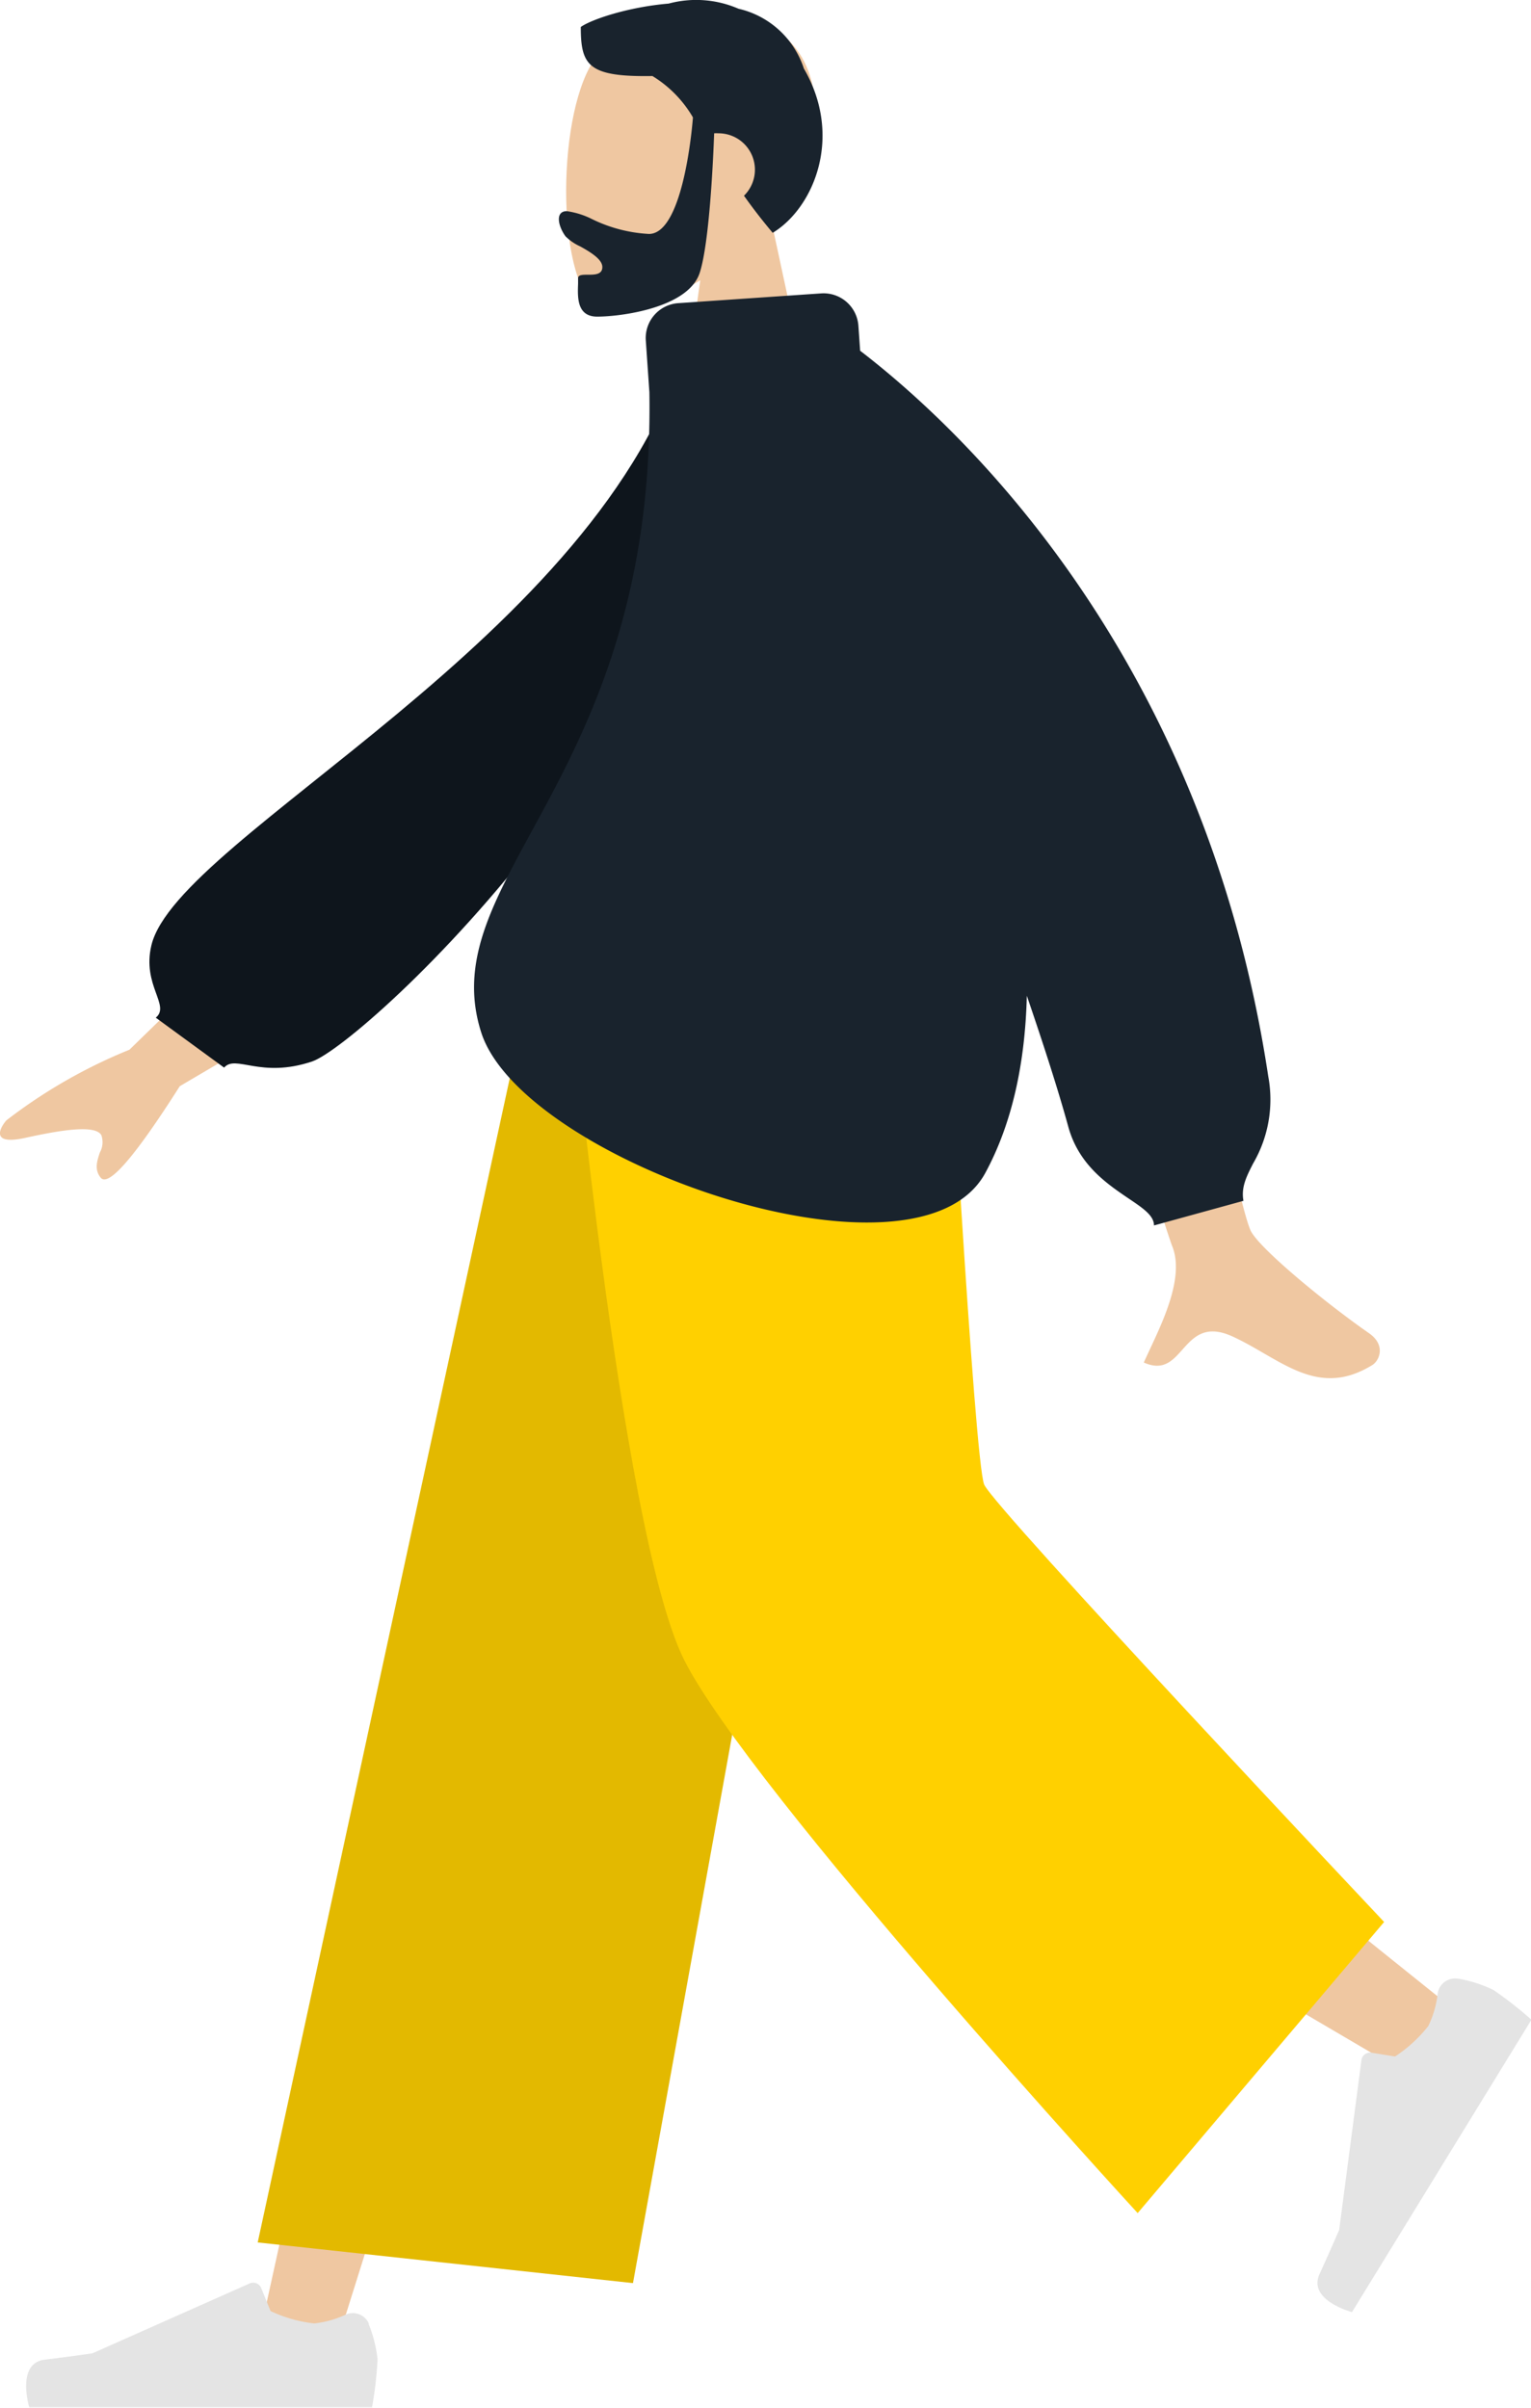 <svg id="Layer_1" data-name="Layer 1" xmlns="http://www.w3.org/2000/svg" width="175.43" height="275.83" viewBox="0 0 175.43 275.83"><defs><style>.cls-1{fill:#efc7a1;}.cls-1,.cls-2,.cls-3,.cls-4,.cls-5,.cls-6{fill-rule:evenodd;}.cls-2{fill:#19232d;}.cls-3{fill:#e4e4e4;}.cls-4{fill:#e3b900;}.cls-5{fill:#ffd000;}.cls-6{fill:#0e151c;}</style></defs><path class="cls-1" d="M80.24,32.11c-4.51,2.71-8.94,4-11,3.49C64,34.26,63.52,15.22,67.56,7.72S92.35-3.06,93.39,11.81c.37,5.16-1.81,9.77-5,13.53l5.76,26.75H77.41Z"/><path class="cls-2" d="M79.4,13.45a13.5,13.5,0,0,0-4.64-4.74c-7.35.12-8.21-1.2-8.21-5.62C67.74,2.24,71.93.81,76.62.41a12.17,12.17,0,0,1,8,.59,10.3,10.3,0,0,1,7.49,6.85c4.56,7.85,1.1,16-3.57,18.82-1.24-1.47-2.33-2.89-3.29-4.25a4.17,4.17,0,0,0-2.92-7.15,4.07,4.07,0,0,0-.5,0c-.1,2.88-.54,12.61-1.66,16-1.32,4-9,5-11.74,5-2.33,0-2.25-2.2-2.19-3.77,0-.23,0-.44,0-.63,0-.4.53-.4,1.12-.4.77,0,1.66,0,1.66-.88s-1.34-1.7-2.53-2.36a5.67,5.67,0,0,1-1.7-1.17c-.88-1.22-1.17-2.87.15-2.87a9.25,9.25,0,0,1,2.9.91,16.81,16.81,0,0,0,6.52,1.7C78.42,26.79,79.39,13.62,79.4,13.45Z"/><path class="cls-1" d="M95.52,109.76,61.33,196.08l-22.94,73h-9L64.4,109.76Z"/><path class="cls-1" d="M102.41,109.76c.36,30.34,5.67,71.17,6.52,73.06s58.57,48.09,58.57,48.09l-6.23,6.66S93.16,198,90,192.68s-13.41-53.9-21.65-82.92Z"/><path class="cls-3" d="M39.57,265.17a2,2,0,0,1,2.69,1,.3.3,0,0,1,0,.1,14.9,14.9,0,0,1,1,4,42.13,42.13,0,0,1-.63,5.49H3.35s-1.53-5.05,1.77-5.45,5.48-.73,5.48-.73l18-8a1,1,0,0,1,1.32.5v0L31,264.74a15.86,15.86,0,0,0,5,1.42A11.51,11.51,0,0,0,39.57,265.17Z"/><path class="cls-4" d="M72.53,261.54l-43-4.66L61.39,109.76H100Z"/><path class="cls-5" d="M158.6,220.17l-28.24,33.35s-44.63-48.61-52-63.44S65,109.76,65,109.76h43.42s3.22,57.62,4.35,60.3S158.6,220.17,158.6,220.17Z"/><path class="cls-1" d="M143.32,141c-2-4.13-12.25-57.3-12.25-57.3l-15.25.06s17.43,56.32,18.5,59c1.4,3.45-1,8.47-2.59,11.87l-.67,1.45c2.23,1,3.3-.21,4.43-1.48,1.28-1.43,2.63-2.95,5.81-1.47,1.23.57,2.39,1.24,3.52,1.9,3.93,2.27,7.53,4.36,12.43,1.34.78-.48,1.63-2.28-.43-3.68C151.7,149.12,144.31,143,143.32,141ZM14.83,120.25l19.74-19.2,6.55,11.31L20.6,124.43q-7.71,12.12-9.06,10.48c-.76-.93-.41-1.94-.1-2.88a2.44,2.44,0,0,0,.17-2c-.73-1.25-4.85-.53-8.73.32s-3-1-2.16-2A59.92,59.92,0,0,1,14.83,120.25Z"/><path class="cls-6" d="M84.59,40.51l-6-1c-9.48,33.46-58.24,56.26-61.24,68.77-1.1,4.59,2.21,6.9.5,8.3l7.83,5.72c1.33-1.54,4.16,1.28,10.07-.7S84.59,80.13,84.59,40.51Z"/><path class="cls-2" d="M94.09,33.61a4,4,0,0,1,4.27,3.71h0l.2,2.86c11.34,8.7,39.44,34.7,46.76,83.1a14.52,14.52,0,0,1-1.73,10c-.76,1.49-1.39,2.72-1.11,4.28l-10.25,2.82c0-1.15-1.29-2-3-3.15-2.42-1.65-5.63-3.82-6.82-8.16-1.13-4.11-2.78-9.25-4.75-15-.19,7.57-1.63,14.53-4.76,20.3-7.82,14.38-53-1.39-57.75-16.07-2.52-7.83,1.06-14.4,5.79-23.1,6-11,13.86-25.49,13.47-50.26L74,39a4,4,0,0,1,3.71-4.27Z"/><path class="cls-3" d="M164.73,228.43a2,2,0,0,1,2.29-1.76l.11,0a15.24,15.24,0,0,1,4,1.29,44.7,44.7,0,0,1,4.35,3.41l-20.56,33.49s-5.1-1.34-3.72-4.36,2.25-5.06,2.25-5.06L156,236a1,1,0,0,1,1.12-.86h0l2.73.44a16,16,0,0,0,3.81-3.49A11.42,11.42,0,0,0,164.73,228.43Z"/></svg>